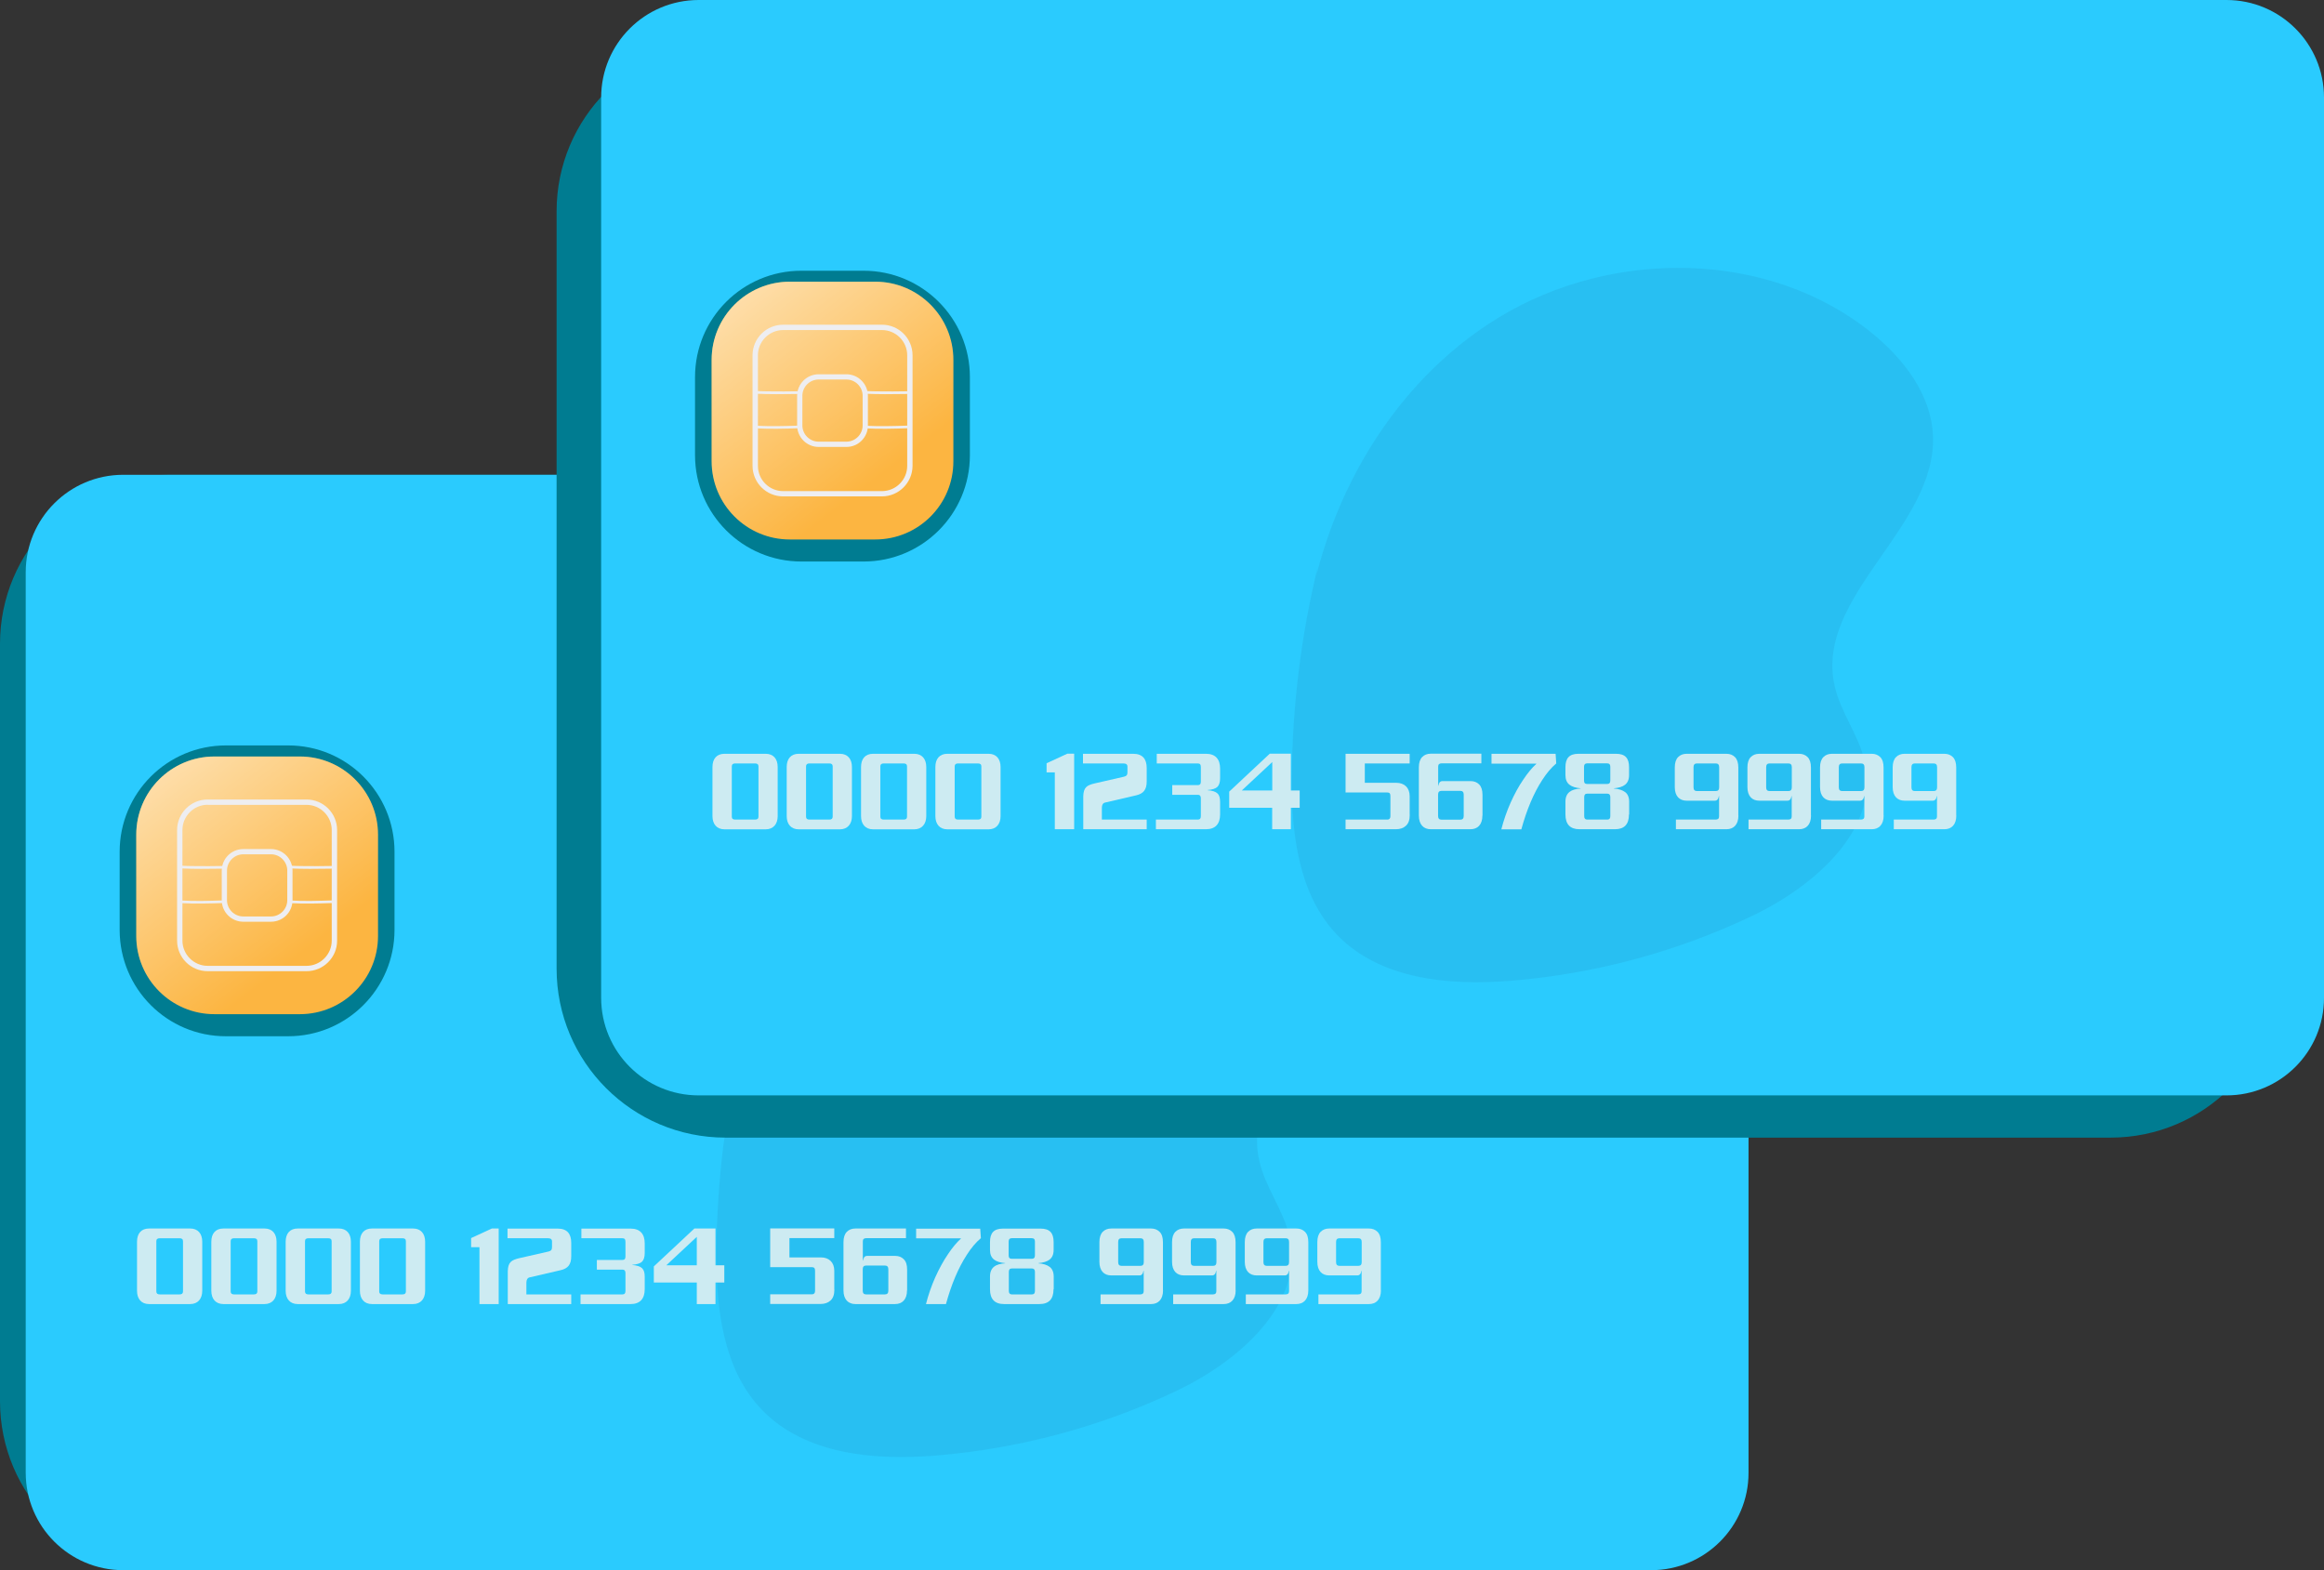 <svg width="74" height="50" viewBox="0 0 74 50" fill="none" xmlns="http://www.w3.org/2000/svg">
    <rect x="0" y="0" width="74" height="50" fill="#333333" stroke="none"/>
    <path
        d="M49.479 50H5.379C2.409 50 0 47.591 0 44.62V20.5C0 17.529 2.409 15.119 5.379 15.119H49.479C52.449 15.119 54.858 17.529 54.858 20.5V44.62C54.858 47.591 52.449 50 49.479 50Z"
        fill="#007C91" />
    <path
        d="M52.575 50H3.924C2.208 50 0.819 48.61 0.819 46.894V18.225C0.819 16.509 2.208 15.119 3.924 15.119H52.572C54.287 15.119 55.676 16.509 55.676 18.225V46.897C55.679 48.61 54.287 50 52.575 50Z"
        fill="#2ACBFE" />
    <g opacity="0.25">
        <path opacity="0.25"
            d="M23.643 33.159C23.105 35.356 22.827 37.619 22.812 39.882C22.8 41.66 23.021 43.597 24.249 44.883C25.618 46.312 27.823 46.512 29.792 46.35C32.443 46.135 35.052 45.436 37.454 44.294C39.441 43.349 41.542 41.532 41.061 39.386C40.87 38.531 40.284 37.807 40.096 36.953C39.459 34.089 43.356 31.913 43.227 28.983C43.171 27.683 42.298 26.55 41.288 25.728C38.01 23.068 33.026 23.029 29.416 25.22C25.806 27.411 23.592 31.527 23.195 35.73"
            fill="#0F143A" />
    </g>
    <path
        d="M3.81 29.611V27.124C3.81 25.253 5.325 23.737 7.196 23.737H9.177C11.047 23.737 12.562 25.253 12.562 27.124V29.611C12.562 31.482 11.047 32.998 9.177 32.998H7.196C5.325 33.001 3.81 31.482 3.81 29.611Z"
        fill="#007C91" />
    <path
        d="M9.547 32.295H6.828C5.453 32.295 4.339 31.18 4.339 29.805V26.58C4.339 25.205 5.453 24.09 6.828 24.09H9.547C10.922 24.09 12.037 25.205 12.037 26.58V29.805C12.037 31.18 10.922 32.295 9.547 32.295Z"
        fill="#FCB541" />
    <path
        d="M9.547 32.295H6.828C5.453 32.295 4.339 31.18 4.339 29.805V26.58C4.339 25.205 5.453 24.09 6.828 24.09H9.547C10.922 24.09 12.037 25.205 12.037 26.58V29.805C12.037 31.18 10.922 32.295 9.547 32.295Z"
        fill="url(#paint0_linear_1194_4651)" />
    <path
        d="M9.759 30.926H6.613C6.075 30.926 5.639 30.49 5.639 29.952V26.433C5.639 25.895 6.075 25.459 6.613 25.459H9.759C10.297 25.459 10.734 25.895 10.734 26.433V29.955C10.734 30.49 10.297 30.926 9.759 30.926ZM6.613 25.626C6.171 25.626 5.809 25.988 5.809 26.43V29.952C5.809 30.394 6.171 30.756 6.613 30.756H9.759C10.202 30.756 10.563 30.394 10.563 29.952V26.433C10.563 25.991 10.202 25.629 9.759 25.629H6.613V25.626Z"
        fill="#EEEEF1" />
    <path
        d="M8.63 29.351H7.745C7.369 29.351 7.061 29.043 7.061 28.666V27.722C7.061 27.345 7.369 27.037 7.745 27.037H8.63C9.006 27.037 9.314 27.345 9.314 27.722V28.666C9.314 29.043 9.009 29.351 8.63 29.351ZM7.745 27.204C7.462 27.204 7.228 27.438 7.228 27.722V28.666C7.228 28.95 7.462 29.183 7.745 29.183H8.63C8.914 29.183 9.147 28.95 9.147 28.666V27.722C9.147 27.438 8.914 27.204 8.63 27.204H7.745Z"
        fill="#EEEEF1" />
    <path
        d="M9.228 27.653C9.649 27.674 10.073 27.668 10.498 27.662C10.539 27.662 10.581 27.662 10.623 27.659C10.677 27.659 10.677 27.572 10.623 27.575C10.279 27.581 9.933 27.584 9.589 27.578C9.47 27.575 9.347 27.575 9.228 27.566C9.174 27.566 9.174 27.65 9.228 27.653Z"
        fill="#EEEEF1" />
    <path
        d="M9.228 28.759C9.679 28.783 10.133 28.771 10.584 28.756C10.638 28.753 10.638 28.669 10.584 28.672C10.133 28.687 9.679 28.699 9.228 28.675C9.174 28.672 9.174 28.756 9.228 28.759Z"
        fill="#EEEEF1" />
    <path
        d="M5.755 27.653C6.177 27.674 6.601 27.668 7.025 27.662C7.067 27.662 7.109 27.662 7.151 27.659C7.205 27.659 7.205 27.572 7.151 27.575C6.807 27.581 6.46 27.584 6.117 27.578C5.997 27.575 5.875 27.575 5.755 27.566C5.701 27.566 5.701 27.65 5.755 27.653Z"
        fill="#EEEEF1" />
    <path
        d="M5.755 28.759C6.206 28.783 6.661 28.771 7.112 28.756C7.166 28.753 7.166 28.669 7.112 28.672C6.661 28.687 6.206 28.699 5.755 28.675C5.701 28.672 5.701 28.756 5.755 28.759Z"
        fill="#EEEEF1" />
    <path
        d="M6.44 41.104C6.44 41.358 6.299 41.526 6.057 41.526H4.745C4.503 41.526 4.363 41.361 4.363 41.104V39.541C4.363 39.281 4.497 39.12 4.745 39.12H6.057C6.302 39.12 6.44 39.284 6.44 39.541V41.104ZM5.827 39.523C5.827 39.46 5.791 39.431 5.722 39.431H5.083C5.014 39.431 4.978 39.46 4.978 39.523V41.125C4.978 41.188 5.014 41.218 5.083 41.218H5.722C5.791 41.218 5.827 41.188 5.827 41.125V39.523Z"
        fill="#CDEBF2" />
    <path
        d="M8.806 41.104C8.806 41.358 8.666 41.526 8.424 41.526H7.112C6.87 41.526 6.729 41.361 6.729 41.104V39.541C6.729 39.281 6.864 39.12 7.112 39.12H8.424C8.669 39.12 8.806 39.284 8.806 39.541V41.104ZM8.194 39.523C8.194 39.46 8.158 39.431 8.089 39.431H7.45C7.381 39.431 7.345 39.46 7.345 39.523V41.125C7.345 41.188 7.381 41.218 7.45 41.218H8.089C8.158 41.218 8.194 41.188 8.194 41.125V39.523Z"
        fill="#CDEBF2" />
    <path
        d="M11.173 41.104C11.173 41.358 11.033 41.526 10.79 41.526H9.479C9.237 41.526 9.096 41.361 9.096 41.104V39.541C9.096 39.281 9.231 39.12 9.479 39.12H10.79C11.036 39.12 11.173 39.284 11.173 39.541V41.104ZM10.56 39.523C10.56 39.46 10.524 39.431 10.456 39.431H9.816C9.748 39.431 9.712 39.46 9.712 39.523V41.125C9.712 41.188 9.748 41.218 9.816 41.218H10.456C10.524 41.218 10.56 41.188 10.56 41.125V39.523Z"
        fill="#CDEBF2" />
    <path
        d="M13.537 41.104C13.537 41.358 13.396 41.526 13.154 41.526H11.842C11.6 41.526 11.46 41.361 11.46 41.104V39.541C11.46 39.281 11.594 39.12 11.842 39.12H13.154C13.399 39.12 13.537 39.284 13.537 39.541V41.104ZM12.924 39.523C12.924 39.46 12.888 39.431 12.819 39.431H12.18C12.111 39.431 12.075 39.46 12.075 39.523V41.125C12.075 41.188 12.111 41.218 12.18 41.218H12.819C12.888 41.218 12.924 41.188 12.924 41.125V39.523Z"
        fill="#CDEBF2" />
    <path d="M15.879 41.526H15.267V39.715H15.001V39.425L15.661 39.12H15.879V41.526Z" fill="#CDEBF2" />
    <path
        d="M18.192 41.526H16.169V40.474C16.178 40.193 16.283 40.127 16.525 40.067L17.469 39.852C17.55 39.831 17.577 39.795 17.577 39.711V39.532C17.577 39.463 17.535 39.43 17.448 39.43H16.16V39.123H17.759C18.061 39.123 18.189 39.293 18.189 39.577V40.001C18.189 40.267 18.085 40.393 17.852 40.447L16.862 40.677C16.797 40.692 16.761 40.749 16.761 40.844V41.218H18.189V41.526H18.192Z"
        fill="#CDEBF2" />
    <path
        d="M20.529 41.054C20.529 41.355 20.38 41.526 20.081 41.526H18.485V41.218H19.824C19.887 41.218 19.916 41.182 19.916 41.11V40.536C19.916 40.465 19.884 40.429 19.824 40.429H19.005V40.121H19.824C19.887 40.121 19.916 40.085 19.916 40.013V39.547C19.916 39.46 19.887 39.43 19.815 39.43H18.512V39.123H20.081C20.383 39.123 20.529 39.296 20.529 39.595V39.9C20.529 40.031 20.499 40.121 20.442 40.178C20.386 40.231 20.281 40.264 20.132 40.276V40.282C20.439 40.309 20.529 40.405 20.529 40.659V41.054Z"
        fill="#CDEBF2" />
    <path
        d="M23.063 40.841H22.782V41.526H22.187V40.841H20.819V40.327L22.11 39.12H22.782V40.291H23.063V40.841ZM22.187 40.294V39.386L21.222 40.285V40.291H22.187V40.294Z"
        fill="#CDEBF2" />
    <path
        d="M26.568 41.063C26.568 41.221 26.529 41.338 26.446 41.412C26.365 41.487 26.26 41.523 26.126 41.523H24.524V41.215H25.863C25.917 41.215 25.953 41.176 25.953 41.111V40.468C25.953 40.381 25.923 40.351 25.851 40.351H24.524V39.117H26.565V39.425H25.137V40.04H26.138C26.401 40.04 26.565 40.202 26.565 40.465V41.063H26.568Z"
        fill="#CDEBF2" />
    <path
        d="M28.881 41.09C28.881 41.382 28.726 41.526 28.502 41.526H27.238C27.013 41.526 26.858 41.382 26.858 41.09V39.556C26.858 39.407 26.894 39.299 26.963 39.227C27.031 39.156 27.124 39.12 27.238 39.12H28.848V39.428H27.581C27.509 39.428 27.474 39.46 27.474 39.526V40.142H27.48C27.5 40.037 27.533 39.992 27.614 39.992H28.505C28.618 39.992 28.708 40.028 28.779 40.1C28.851 40.172 28.884 40.279 28.884 40.429V41.09H28.881ZM28.286 40.417C28.286 40.339 28.25 40.3 28.182 40.3H27.575C27.506 40.3 27.471 40.339 27.471 40.417V41.102C27.471 41.179 27.506 41.218 27.575 41.218H28.182C28.25 41.218 28.286 41.179 28.286 41.102V40.417Z"
        fill="#CDEBF2" />
    <path
        d="M31.233 39.427C31.074 39.562 30.925 39.738 30.788 39.953C30.51 40.381 30.291 40.907 30.121 41.526H29.485C29.559 41.233 29.658 40.949 29.78 40.674C29.906 40.396 30.038 40.154 30.181 39.944C30.321 39.732 30.462 39.565 30.599 39.439V39.433H29.171V39.126H31.212L31.233 39.427Z"
        fill="#CDEBF2" />
    <path
        d="M33.546 41.054C33.546 41.37 33.396 41.526 33.097 41.526H31.971C31.672 41.526 31.523 41.367 31.523 41.054V40.653C31.523 40.351 31.711 40.249 32.007 40.229V40.223C31.702 40.193 31.523 40.088 31.523 39.801V39.553C31.523 39.266 31.642 39.123 31.938 39.123H33.133C33.426 39.123 33.549 39.263 33.549 39.553V39.801C33.549 40.088 33.372 40.193 33.065 40.223V40.229C33.22 40.24 33.34 40.279 33.423 40.342C33.507 40.405 33.552 40.51 33.552 40.653V41.054H33.546ZM32.954 39.535C32.954 39.463 32.921 39.428 32.852 39.428H32.219C32.153 39.428 32.117 39.463 32.117 39.535V39.974C32.117 40.049 32.147 40.085 32.219 40.085H32.852C32.921 40.085 32.954 40.049 32.954 39.974V39.535ZM32.954 40.501C32.954 40.429 32.921 40.393 32.861 40.393H32.216C32.153 40.393 32.123 40.429 32.123 40.501V41.11C32.123 41.182 32.156 41.218 32.216 41.218H32.861C32.924 41.218 32.954 41.182 32.954 41.11V40.501Z"
        fill="#CDEBF2" />
    <path
        d="M37.033 41.09C37.033 41.382 36.877 41.526 36.653 41.526H35.043V41.218H36.31C36.381 41.218 36.417 41.185 36.417 41.119V40.465H36.411C36.393 40.563 36.358 40.614 36.277 40.614H35.386C35.162 40.614 35.007 40.474 35.007 40.181V39.556C35.007 39.407 35.043 39.299 35.111 39.227C35.18 39.156 35.273 39.12 35.386 39.12H36.65C36.764 39.12 36.854 39.156 36.925 39.227C36.997 39.299 37.03 39.407 37.03 39.556V41.09H37.033ZM36.42 39.547C36.42 39.469 36.384 39.431 36.316 39.431H35.709C35.64 39.431 35.605 39.469 35.605 39.547V40.193C35.605 40.27 35.64 40.309 35.709 40.309H36.316C36.384 40.309 36.42 40.27 36.42 40.193V39.547Z"
        fill="#CDEBF2" />
    <path
        d="M39.346 41.09C39.346 41.382 39.19 41.526 38.966 41.526H37.356V41.218H38.623C38.694 41.218 38.73 41.185 38.73 41.119V40.465H38.724C38.706 40.563 38.67 40.614 38.59 40.614H37.699C37.475 40.614 37.32 40.474 37.32 40.181V39.556C37.32 39.407 37.356 39.299 37.424 39.227C37.493 39.156 37.586 39.12 37.699 39.12H38.963C39.077 39.12 39.166 39.156 39.238 39.227C39.307 39.299 39.343 39.407 39.343 39.556V41.09H39.346ZM38.733 39.547C38.733 39.469 38.697 39.431 38.629 39.431H38.022C37.953 39.431 37.917 39.469 37.917 39.547V40.193C37.917 40.27 37.953 40.309 38.022 40.309H38.629C38.697 40.309 38.733 40.27 38.733 40.193V39.547Z"
        fill="#CDEBF2" />
    <path
        d="M41.659 41.09C41.659 41.382 41.503 41.526 41.279 41.526H39.669V41.218H40.938C41.01 41.218 41.046 41.185 41.046 41.119V40.465H41.04C41.022 40.563 40.986 40.614 40.906 40.614H40.015C39.791 40.614 39.636 40.474 39.636 40.181V39.556C39.636 39.407 39.672 39.299 39.74 39.227C39.809 39.156 39.902 39.12 40.015 39.12H41.279C41.393 39.12 41.482 39.156 41.554 39.227C41.626 39.299 41.659 39.407 41.659 39.556V41.09ZM41.046 39.547C41.046 39.469 41.01 39.431 40.941 39.431H40.335C40.266 39.431 40.23 39.469 40.23 39.547V40.193C40.23 40.27 40.266 40.309 40.335 40.309H40.941C41.01 40.309 41.046 40.27 41.046 40.193V39.547Z"
        fill="#CDEBF2" />
    <path
        d="M43.971 41.09C43.971 41.382 43.816 41.526 43.592 41.526H41.981V41.218H43.248C43.32 41.218 43.356 41.185 43.356 41.119V40.465H43.35C43.332 40.563 43.296 40.614 43.215 40.614H42.325C42.101 40.614 41.946 40.474 41.946 40.181V39.556C41.946 39.407 41.981 39.299 42.05 39.227C42.119 39.156 42.211 39.12 42.325 39.12H43.589C43.703 39.12 43.792 39.156 43.864 39.227C43.933 39.299 43.968 39.407 43.968 39.556V41.09H43.971ZM43.359 39.547C43.359 39.469 43.323 39.431 43.254 39.431H42.648C42.579 39.431 42.543 39.469 42.543 39.547V40.193C42.543 40.27 42.579 40.309 42.648 40.309H43.254C43.323 40.309 43.359 40.27 43.359 40.193V39.547Z"
        fill="#CDEBF2" />
    <path fill-rule="evenodd" clip-rule="evenodd"
        d="M40.078 28.358C40.156 28.639 40.296 28.908 40.511 29.153C40.67 29.324 40.84 29.473 41.025 29.596L41.04 29.605L41.046 29.608L41.058 29.617C41.33 29.339 41.626 29.094 41.868 28.905C42.642 28.299 43.517 27.748 44.396 27.243C44.028 27.04 43.688 26.774 43.383 26.451L40.078 28.358Z"
        fill="#CDEBF2" />
    <path fill-rule="evenodd" clip-rule="evenodd"
        d="M41.464 32.367C41.763 32.684 42.098 32.947 42.459 33.147C42.456 33.108 42.453 33.09 42.45 33.096C42.43 33.132 42.977 33.338 43.338 33.563C43.383 33.347 43.496 33.138 43.646 32.941L43.649 32.938L43.661 32.92L43.676 32.902L43.679 32.899L43.691 32.884L43.694 32.881L43.709 32.863C43.724 32.845 43.738 32.827 43.756 32.809L43.759 32.806L43.774 32.788L43.792 32.77L43.807 32.752L43.825 32.735L43.837 32.72L43.84 32.714L43.858 32.696L43.873 32.678L43.891 32.66L43.909 32.642L43.927 32.624L43.945 32.606L43.963 32.588L43.98 32.57L43.983 32.567L44.001 32.552C44.019 32.534 44.037 32.516 44.055 32.501L44.073 32.483L44.079 32.477L44.091 32.465C44.115 32.445 44.139 32.424 44.163 32.403L44.166 32.4L44.178 32.391L44.184 32.385L44.202 32.37L44.208 32.364L44.219 32.355L44.237 32.34L44.24 32.337L44.255 32.322L44.258 32.319L44.276 32.304L44.294 32.289L44.306 32.28L44.312 32.274L44.33 32.259L44.339 32.253L44.351 32.244L44.369 32.229L44.372 32.226L44.387 32.215L44.405 32.203L44.423 32.188L44.435 32.179L44.441 32.173L44.459 32.158L44.468 32.152L44.477 32.143L44.495 32.128L44.497 32.125L44.512 32.113L44.53 32.101L44.548 32.089L44.56 32.08L44.566 32.077L44.584 32.065L44.593 32.059L44.602 32.053L44.62 32.041L44.623 32.038L44.635 32.029L44.65 32.017L44.668 32.005L44.68 31.996L44.683 31.993L44.698 31.981L44.707 31.975L44.716 31.969L44.73 31.957L44.733 31.954L44.745 31.945L44.76 31.933L44.802 31.904L44.808 31.901L44.823 31.889L44.844 31.874L44.853 31.868L44.865 31.859L44.886 31.844L44.901 31.835L44.907 31.829L44.928 31.814L44.946 31.802L44.949 31.799L44.97 31.784L44.99 31.769H44.993L45.011 31.757L45.032 31.742L45.038 31.736L45.053 31.727L45.074 31.712L45.086 31.703L45.095 31.697L45.116 31.682L45.131 31.67L45.137 31.667L45.158 31.652L45.179 31.637L45.2 31.623L45.221 31.608L45.224 31.605L45.242 31.593L45.262 31.578L45.271 31.572L45.283 31.563L45.304 31.548L45.319 31.539L45.328 31.533L45.349 31.518L45.367 31.506L45.37 31.503L45.391 31.488L45.412 31.473H45.415L45.436 31.461L45.457 31.446L45.463 31.443L45.478 31.434L45.498 31.419L45.511 31.413L45.522 31.407L45.543 31.392L45.558 31.384L45.564 31.381L45.585 31.366L45.606 31.354L45.627 31.339L45.648 31.324L45.651 31.321L45.669 31.309L45.69 31.294L45.699 31.288L45.711 31.279L45.732 31.264L45.746 31.255L45.755 31.249L45.776 31.234L45.794 31.222L45.797 31.219L45.818 31.204L45.839 31.189L45.86 31.177L45.881 31.162L45.887 31.159L45.902 31.15L45.923 31.138L45.935 31.132L45.947 31.126L45.968 31.114L45.983 31.105L45.989 31.102L46.01 31.09L46.03 31.079L46.051 31.067L46.075 31.055L46.078 31.052L46.096 31.04L46.12 31.028C45.669 30.872 45.236 30.66 44.829 30.394L41.464 32.367Z"
        fill="#CDEBF2" />
    <path fill-rule="evenodd" clip-rule="evenodd"
        d="M40.078 28.358C40.156 28.64 40.296 28.909 40.511 29.154C40.664 29.318 40.828 29.462 41.004 29.581C40.523 29.219 40.499 28.116 41.539 27.515L43.383 26.451L48.289 23.615C47.399 23.086 46.368 22.775 45.262 22.748C42.827 23.967 39.334 25.704 40.078 28.358Z"
        fill="#CDEBF2" />
    <path fill-rule="evenodd" clip-rule="evenodd"
        d="M51.358 28.858C47.823 30.628 40.006 34.274 45.938 34.594L50.668 31.862C51.11 31.004 51.361 30.03 51.361 28.998C51.361 28.954 51.358 28.906 51.358 28.858Z"
        fill="#CDEBF2" />
    <path fill-rule="evenodd" clip-rule="evenodd"
        d="M40.831 31.464C41.387 32.427 42.214 33.309 43.335 33.566C42.337 32.791 42.226 31.927 43.41 31.246L50.988 26.87C50.728 26.149 50.336 25.489 49.843 24.921C46.694 26.496 39.857 29.778 40.831 31.464Z"
        fill="#CDEBF2" />
    <path fill-rule="evenodd" clip-rule="evenodd"
        d="M41.539 27.513L43.383 26.448L46.261 24.786C45.552 24.189 44.71 23.743 43.783 23.507C41.644 24.667 39.477 26.212 40.078 28.355C40.156 28.637 40.296 28.905 40.511 29.151C40.664 29.315 40.828 29.459 41.004 29.578C40.523 29.216 40.499 28.113 41.539 27.513Z"
        fill="#007C91" />
    <path fill-rule="evenodd" clip-rule="evenodd"
        d="M45.935 34.597C47.285 33.602 48.218 32.077 48.433 30.329C44.937 32.14 41.381 34.349 45.935 34.597Z"
        fill="#007C91" />
    <path fill-rule="evenodd" clip-rule="evenodd"
        d="M43.41 31.243L48.367 28.38C48.209 27.557 47.892 26.795 47.447 26.12C44.142 27.814 40.063 30.134 40.831 31.461C41.387 32.424 42.214 33.306 43.335 33.563C42.337 32.788 42.226 31.928 43.41 31.243Z"
        fill="#007C91" />
    <path
        d="M67.202 36.226H23.102C20.132 36.226 17.723 33.817 17.723 30.845V6.726C17.723 3.754 20.132 1.345 23.102 1.345H67.202C70.172 1.345 72.581 3.754 72.581 6.726V30.845C72.581 33.817 70.175 36.226 67.202 36.226Z"
        fill="#007C91" />
    <path
        d="M70.895 34.881H22.247C20.532 34.881 19.142 33.491 19.142 31.775V3.106C19.142 1.39 20.532 0 22.247 0H70.895C72.611 0 74 1.39 74 3.106V31.778C74 33.491 72.611 34.881 70.895 34.881Z"
        fill="#2ACBFE" />
    <g opacity="0.25">
        <path opacity="0.25"
            d="M41.963 18.04C41.426 20.237 41.148 22.5 41.133 24.762C41.121 26.541 41.342 28.478 42.57 29.763C43.939 31.192 46.144 31.392 48.113 31.231C50.764 31.016 53.372 30.316 55.775 29.174C57.762 28.23 59.863 26.413 59.382 24.266C59.191 23.411 58.605 22.688 58.416 21.833C57.78 18.969 61.677 16.793 61.548 13.864C61.491 12.564 60.619 11.431 59.609 10.609C56.331 7.948 51.346 7.909 47.737 10.101C44.127 12.292 41.913 16.408 41.515 20.61"
            fill="#0F143A" />
    </g>
    <path
        d="M22.131 14.495V12.008C22.131 10.136 23.646 8.621 25.516 8.621H27.497C29.368 8.621 30.883 10.136 30.883 12.008V14.495C30.883 16.366 29.368 17.881 27.497 17.881H25.519C23.649 17.881 22.131 16.366 22.131 14.495Z"
        fill="#007C91" />
    <path
        d="M27.868 17.179H25.149C23.774 17.179 22.66 16.064 22.66 14.689V11.46C22.66 10.085 23.774 8.97 25.149 8.97H27.868C29.243 8.97 30.357 10.085 30.357 11.46V14.686C30.36 16.064 29.246 17.179 27.868 17.179Z"
        fill="#FCB541" />
    <path
        d="M27.868 17.179H25.149C23.774 17.179 22.66 16.064 22.66 14.689V11.46C22.66 10.085 23.774 8.97 25.149 8.97H27.868C29.243 8.97 30.357 10.085 30.357 11.46V14.686C30.36 16.064 29.246 17.179 27.868 17.179Z"
        fill="url(#paint1_linear_1194_4651)" />
    <path
        d="M28.083 15.807H24.937C24.399 15.807 23.962 15.37 23.962 14.832V11.314C23.962 10.776 24.399 10.34 24.937 10.34H28.083C28.621 10.34 29.057 10.776 29.057 11.314V14.835C29.054 15.37 28.618 15.807 28.083 15.807ZM24.937 10.51C24.494 10.51 24.133 10.872 24.133 11.314V14.835C24.133 15.278 24.494 15.639 24.937 15.639H28.083C28.526 15.639 28.887 15.278 28.887 14.835V11.314C28.887 10.872 28.526 10.51 28.083 10.51H24.937Z"
        fill="#EEEEF1" />
    <path
        d="M26.951 14.232H26.066C25.69 14.232 25.382 13.924 25.382 13.547V12.602C25.382 12.226 25.69 11.918 26.066 11.918H26.951C27.327 11.918 27.635 12.226 27.635 12.602V13.547C27.638 13.924 27.33 14.232 26.951 14.232ZM26.066 12.085C25.782 12.085 25.549 12.319 25.549 12.602V13.547C25.549 13.831 25.782 14.064 26.066 14.064H26.951C27.235 14.064 27.468 13.831 27.468 13.547V12.602C27.468 12.319 27.235 12.085 26.951 12.085H26.066Z"
        fill="#EEEEF1" />
    <path
        d="M27.548 12.537C27.97 12.558 28.394 12.552 28.818 12.546C28.86 12.546 28.902 12.546 28.944 12.543C28.998 12.543 28.998 12.456 28.944 12.459C28.6 12.465 28.254 12.468 27.91 12.462C27.79 12.459 27.668 12.459 27.548 12.45C27.494 12.447 27.494 12.534 27.548 12.537Z"
        fill="#EEEEF1" />
    <path
        d="M27.548 13.64C28 13.664 28.454 13.652 28.905 13.637C28.959 13.634 28.959 13.55 28.905 13.553C28.454 13.568 28 13.58 27.548 13.556C27.494 13.553 27.494 13.637 27.548 13.64Z"
        fill="#EEEEF1" />
    <path
        d="M24.079 12.537C24.5 12.558 24.925 12.552 25.349 12.546C25.391 12.546 25.433 12.546 25.474 12.543C25.528 12.543 25.528 12.456 25.474 12.459C25.131 12.465 24.784 12.468 24.441 12.462C24.321 12.459 24.198 12.459 24.079 12.45C24.022 12.447 24.025 12.534 24.079 12.537Z"
        fill="#EEEEF1" />
    <path
        d="M24.079 13.64C24.53 13.664 24.984 13.652 25.436 13.637C25.489 13.634 25.489 13.55 25.436 13.553C24.984 13.568 24.53 13.58 24.079 13.556C24.022 13.553 24.025 13.637 24.079 13.64Z"
        fill="#EEEEF1" />
    <path
        d="M24.763 25.988C24.763 26.242 24.623 26.409 24.381 26.409H23.069C22.827 26.409 22.686 26.245 22.686 25.988V24.424C22.686 24.164 22.821 24.003 23.069 24.003H24.381C24.626 24.003 24.763 24.167 24.763 24.424V25.988ZM24.151 24.404C24.151 24.341 24.115 24.311 24.046 24.311H23.407C23.338 24.311 23.302 24.341 23.302 24.404V26.006C23.302 26.069 23.338 26.098 23.407 26.098H24.046C24.115 26.098 24.151 26.069 24.151 26.006V24.404Z"
        fill="#CDEBF2" />
    <path
        d="M27.127 25.988C27.127 26.242 26.986 26.409 26.744 26.409H25.433C25.191 26.409 25.05 26.245 25.05 25.988V24.424C25.05 24.164 25.185 24.003 25.433 24.003H26.744C26.989 24.003 27.127 24.167 27.127 24.424V25.988ZM26.514 24.404C26.514 24.341 26.479 24.311 26.41 24.311H25.77C25.702 24.311 25.666 24.341 25.666 24.404V26.006C25.666 26.069 25.702 26.098 25.77 26.098H26.41C26.479 26.098 26.514 26.069 26.514 26.006V24.404Z"
        fill="#CDEBF2" />
    <path
        d="M29.494 25.988C29.494 26.242 29.353 26.409 29.111 26.409H27.799C27.557 26.409 27.417 26.245 27.417 25.988V24.424C27.417 24.164 27.551 24.003 27.799 24.003H29.111C29.356 24.003 29.494 24.167 29.494 24.424V25.988ZM28.881 24.404C28.881 24.341 28.845 24.311 28.776 24.311H28.137C28.068 24.311 28.032 24.341 28.032 24.404V26.006C28.032 26.069 28.068 26.098 28.137 26.098H28.776C28.845 26.098 28.881 26.069 28.881 26.006V24.404Z"
        fill="#CDEBF2" />
    <path
        d="M31.86 25.988C31.86 26.242 31.72 26.409 31.478 26.409H30.166C29.924 26.409 29.784 26.245 29.784 25.988V24.424C29.784 24.164 29.918 24.003 30.166 24.003H31.478C31.723 24.003 31.86 24.167 31.86 24.424V25.988ZM31.248 24.404C31.248 24.341 31.212 24.311 31.143 24.311H30.504C30.435 24.311 30.399 24.341 30.399 24.404V26.006C30.399 26.069 30.435 26.098 30.504 26.098H31.143C31.212 26.098 31.248 26.069 31.248 26.006V24.404Z"
        fill="#CDEBF2" />
    <path d="M34.2 26.406H33.587V24.595H33.325V24.305L33.985 24H34.203V26.406H34.2Z" fill="#CDEBF2" />
    <path
        d="M36.516 26.406H34.493V25.354C34.502 25.073 34.606 25.007 34.849 24.948L35.793 24.732C35.873 24.711 35.9 24.675 35.9 24.592V24.412C35.9 24.344 35.858 24.311 35.772 24.311H34.484V24.003H36.083C36.384 24.003 36.513 24.173 36.513 24.457V24.882C36.513 25.148 36.408 25.273 36.175 25.327L35.186 25.557C35.12 25.572 35.085 25.629 35.085 25.725V26.098H36.513V26.406H36.516Z"
        fill="#CDEBF2" />
    <path
        d="M38.85 25.934C38.85 26.236 38.7 26.406 38.401 26.406H36.806V26.098H38.145C38.207 26.098 38.237 26.062 38.237 25.991V25.417C38.237 25.345 38.204 25.309 38.145 25.309H37.326V25.001H38.145C38.207 25.001 38.237 24.965 38.237 24.894V24.427C38.237 24.341 38.207 24.311 38.136 24.311H36.833V24.003H38.401C38.703 24.003 38.85 24.176 38.85 24.475V24.78C38.85 24.912 38.82 25.001 38.763 25.058C38.706 25.112 38.602 25.145 38.452 25.157V25.163C38.76 25.19 38.85 25.285 38.85 25.539V25.934Z"
        fill="#CDEBF2" />
    <path
        d="M41.384 25.722H41.103V26.406H40.508V25.722H39.14V25.208L40.431 24H41.103V25.172H41.384V25.722ZM40.511 25.175V24.266L39.546 25.166V25.172H40.511V25.175Z"
        fill="#CDEBF2" />
    <path
        d="M44.889 25.946C44.889 26.104 44.85 26.221 44.766 26.296C44.686 26.37 44.581 26.406 44.447 26.406H42.845V26.098H44.184C44.237 26.098 44.273 26.059 44.273 25.994V25.351C44.273 25.264 44.243 25.235 44.172 25.235H42.845V24.003H44.886V24.311H43.458V24.927H44.459C44.722 24.927 44.886 25.088 44.886 25.351V25.946H44.889Z"
        fill="#CDEBF2" />
    <path
        d="M47.202 25.97C47.202 26.263 47.046 26.406 46.822 26.406H45.558C45.334 26.406 45.179 26.263 45.179 25.97V24.436C45.179 24.287 45.215 24.179 45.283 24.108C45.352 24.036 45.445 24 45.558 24H47.169V24.308H45.902C45.83 24.308 45.794 24.341 45.794 24.407V25.022H45.8C45.821 24.918 45.854 24.873 45.935 24.873H46.825C46.939 24.873 47.029 24.909 47.1 24.98C47.169 25.052 47.205 25.16 47.205 25.309V25.97H47.202ZM46.607 25.3C46.607 25.223 46.571 25.184 46.502 25.184H45.896C45.827 25.184 45.791 25.223 45.791 25.3V25.985C45.791 26.062 45.827 26.101 45.896 26.101H46.502C46.571 26.101 46.607 26.062 46.607 25.985V25.3Z"
        fill="#CDEBF2" />
    <path
        d="M49.553 24.311C49.395 24.445 49.246 24.622 49.108 24.837C48.83 25.264 48.612 25.791 48.442 26.409H47.805C47.88 26.116 47.979 25.832 48.101 25.557C48.227 25.279 48.358 25.037 48.502 24.828C48.642 24.616 48.783 24.448 48.92 24.323V24.317H47.492V24.003H49.533L49.553 24.311Z"
        fill="#CDEBF2" />
    <path
        d="M51.869 25.934C51.869 26.251 51.72 26.406 51.421 26.406H50.295C49.996 26.406 49.846 26.248 49.846 25.934V25.533C49.846 25.232 50.035 25.13 50.331 25.109V25.103C50.026 25.073 49.846 24.968 49.846 24.681V24.433C49.846 24.146 49.966 24.003 50.262 24.003H51.457C51.75 24.003 51.872 24.143 51.872 24.433V24.681C51.872 24.968 51.696 25.073 51.388 25.103V25.109C51.544 25.121 51.663 25.16 51.747 25.223C51.831 25.285 51.875 25.39 51.875 25.533V25.934H51.869ZM51.275 24.415C51.275 24.344 51.242 24.308 51.173 24.308H50.54C50.474 24.308 50.438 24.344 50.438 24.415V24.855C50.438 24.93 50.468 24.965 50.54 24.965H51.173C51.242 24.965 51.275 24.93 51.275 24.855V24.415ZM51.275 25.381C51.275 25.309 51.242 25.273 51.182 25.273H50.537C50.474 25.273 50.444 25.309 50.444 25.381V25.991C50.444 26.062 50.477 26.098 50.537 26.098H51.182C51.245 26.098 51.275 26.062 51.275 25.991V25.381Z"
        fill="#CDEBF2" />
    <path
        d="M55.354 25.97C55.354 26.263 55.198 26.406 54.974 26.406H53.364V26.098H54.63C54.702 26.098 54.738 26.066 54.738 26V25.348H54.732C54.714 25.447 54.678 25.497 54.598 25.497H53.707C53.483 25.497 53.328 25.357 53.328 25.064V24.439C53.328 24.29 53.364 24.182 53.432 24.11C53.501 24.039 53.594 24.003 53.707 24.003H54.971C55.085 24.003 55.174 24.039 55.246 24.11C55.315 24.182 55.351 24.29 55.351 24.439V25.97H55.354ZM54.741 24.427C54.741 24.35 54.705 24.311 54.636 24.311H54.03C53.961 24.311 53.925 24.35 53.925 24.427V25.073C53.925 25.151 53.961 25.19 54.03 25.19H54.636C54.705 25.19 54.741 25.151 54.741 25.073V24.427Z"
        fill="#CDEBF2" />
    <path
        d="M57.666 25.97C57.666 26.263 57.511 26.406 57.287 26.406H55.676V26.098H56.943C57.015 26.098 57.051 26.066 57.051 26V25.348H57.045C57.027 25.447 56.991 25.497 56.91 25.497H56.02C55.796 25.497 55.641 25.357 55.641 25.064V24.439C55.641 24.29 55.676 24.182 55.745 24.11C55.814 24.039 55.907 24.003 56.02 24.003H57.284C57.398 24.003 57.487 24.039 57.559 24.11C57.628 24.182 57.663 24.29 57.663 24.439V25.97H57.666ZM57.054 24.427C57.054 24.35 57.018 24.311 56.949 24.311H56.343C56.274 24.311 56.238 24.35 56.238 24.427V25.073C56.238 25.151 56.274 25.19 56.343 25.19H56.949C57.018 25.19 57.054 25.151 57.054 25.073V24.427Z"
        fill="#CDEBF2" />
    <path
        d="M59.979 25.97C59.979 26.263 59.824 26.406 59.6 26.406H57.989V26.098H59.256C59.328 26.098 59.364 26.066 59.364 26V25.348H59.358C59.34 25.447 59.304 25.497 59.223 25.497H58.333C58.109 25.497 57.953 25.357 57.953 25.064V24.439C57.953 24.29 57.989 24.182 58.058 24.11C58.127 24.039 58.219 24.003 58.333 24.003H59.597C59.71 24.003 59.8 24.039 59.872 24.11C59.941 24.182 59.976 24.29 59.976 24.439V25.97H59.979ZM59.367 24.427C59.367 24.35 59.331 24.311 59.262 24.311H58.656C58.587 24.311 58.551 24.35 58.551 24.427V25.073C58.551 25.151 58.587 25.19 58.656 25.19H59.262C59.331 25.19 59.367 25.151 59.367 25.073V24.427Z"
        fill="#CDEBF2" />
    <path
        d="M62.292 25.97C62.292 26.263 62.137 26.406 61.913 26.406H60.302V26.098H61.569C61.641 26.098 61.677 26.066 61.677 26V25.348H61.671C61.653 25.447 61.617 25.497 61.536 25.497H60.646C60.422 25.497 60.266 25.357 60.266 25.064V24.439C60.266 24.29 60.302 24.182 60.371 24.11C60.44 24.039 60.532 24.003 60.646 24.003H61.91C62.023 24.003 62.113 24.039 62.185 24.11C62.253 24.182 62.289 24.29 62.289 24.439V25.97H62.292ZM61.68 24.427C61.68 24.35 61.644 24.311 61.575 24.311H60.968C60.9 24.311 60.864 24.35 60.864 24.427V25.073C60.864 25.151 60.9 25.19 60.968 25.19H61.575C61.644 25.19 61.68 25.151 61.68 25.073V24.427Z"
        fill="#CDEBF2" />
    <defs>
        <linearGradient id="paint0_linear_1194_4651" x1="1.691" y1="19.745" x2="9.762" y2="30.234"
            gradientUnits="userSpaceOnUse">
            <stop stop-color="white" />
            <stop offset="1" stop-color="white" stop-opacity="0" />
        </linearGradient>
        <linearGradient id="paint1_linear_1194_4651" x1="20.013" y1="4.626" x2="28.084" y2="15.115"
            gradientUnits="userSpaceOnUse">
            <stop stop-color="white" />
            <stop offset="1" stop-color="white" stop-opacity="0" />
        </linearGradient>
    </defs>
</svg>
